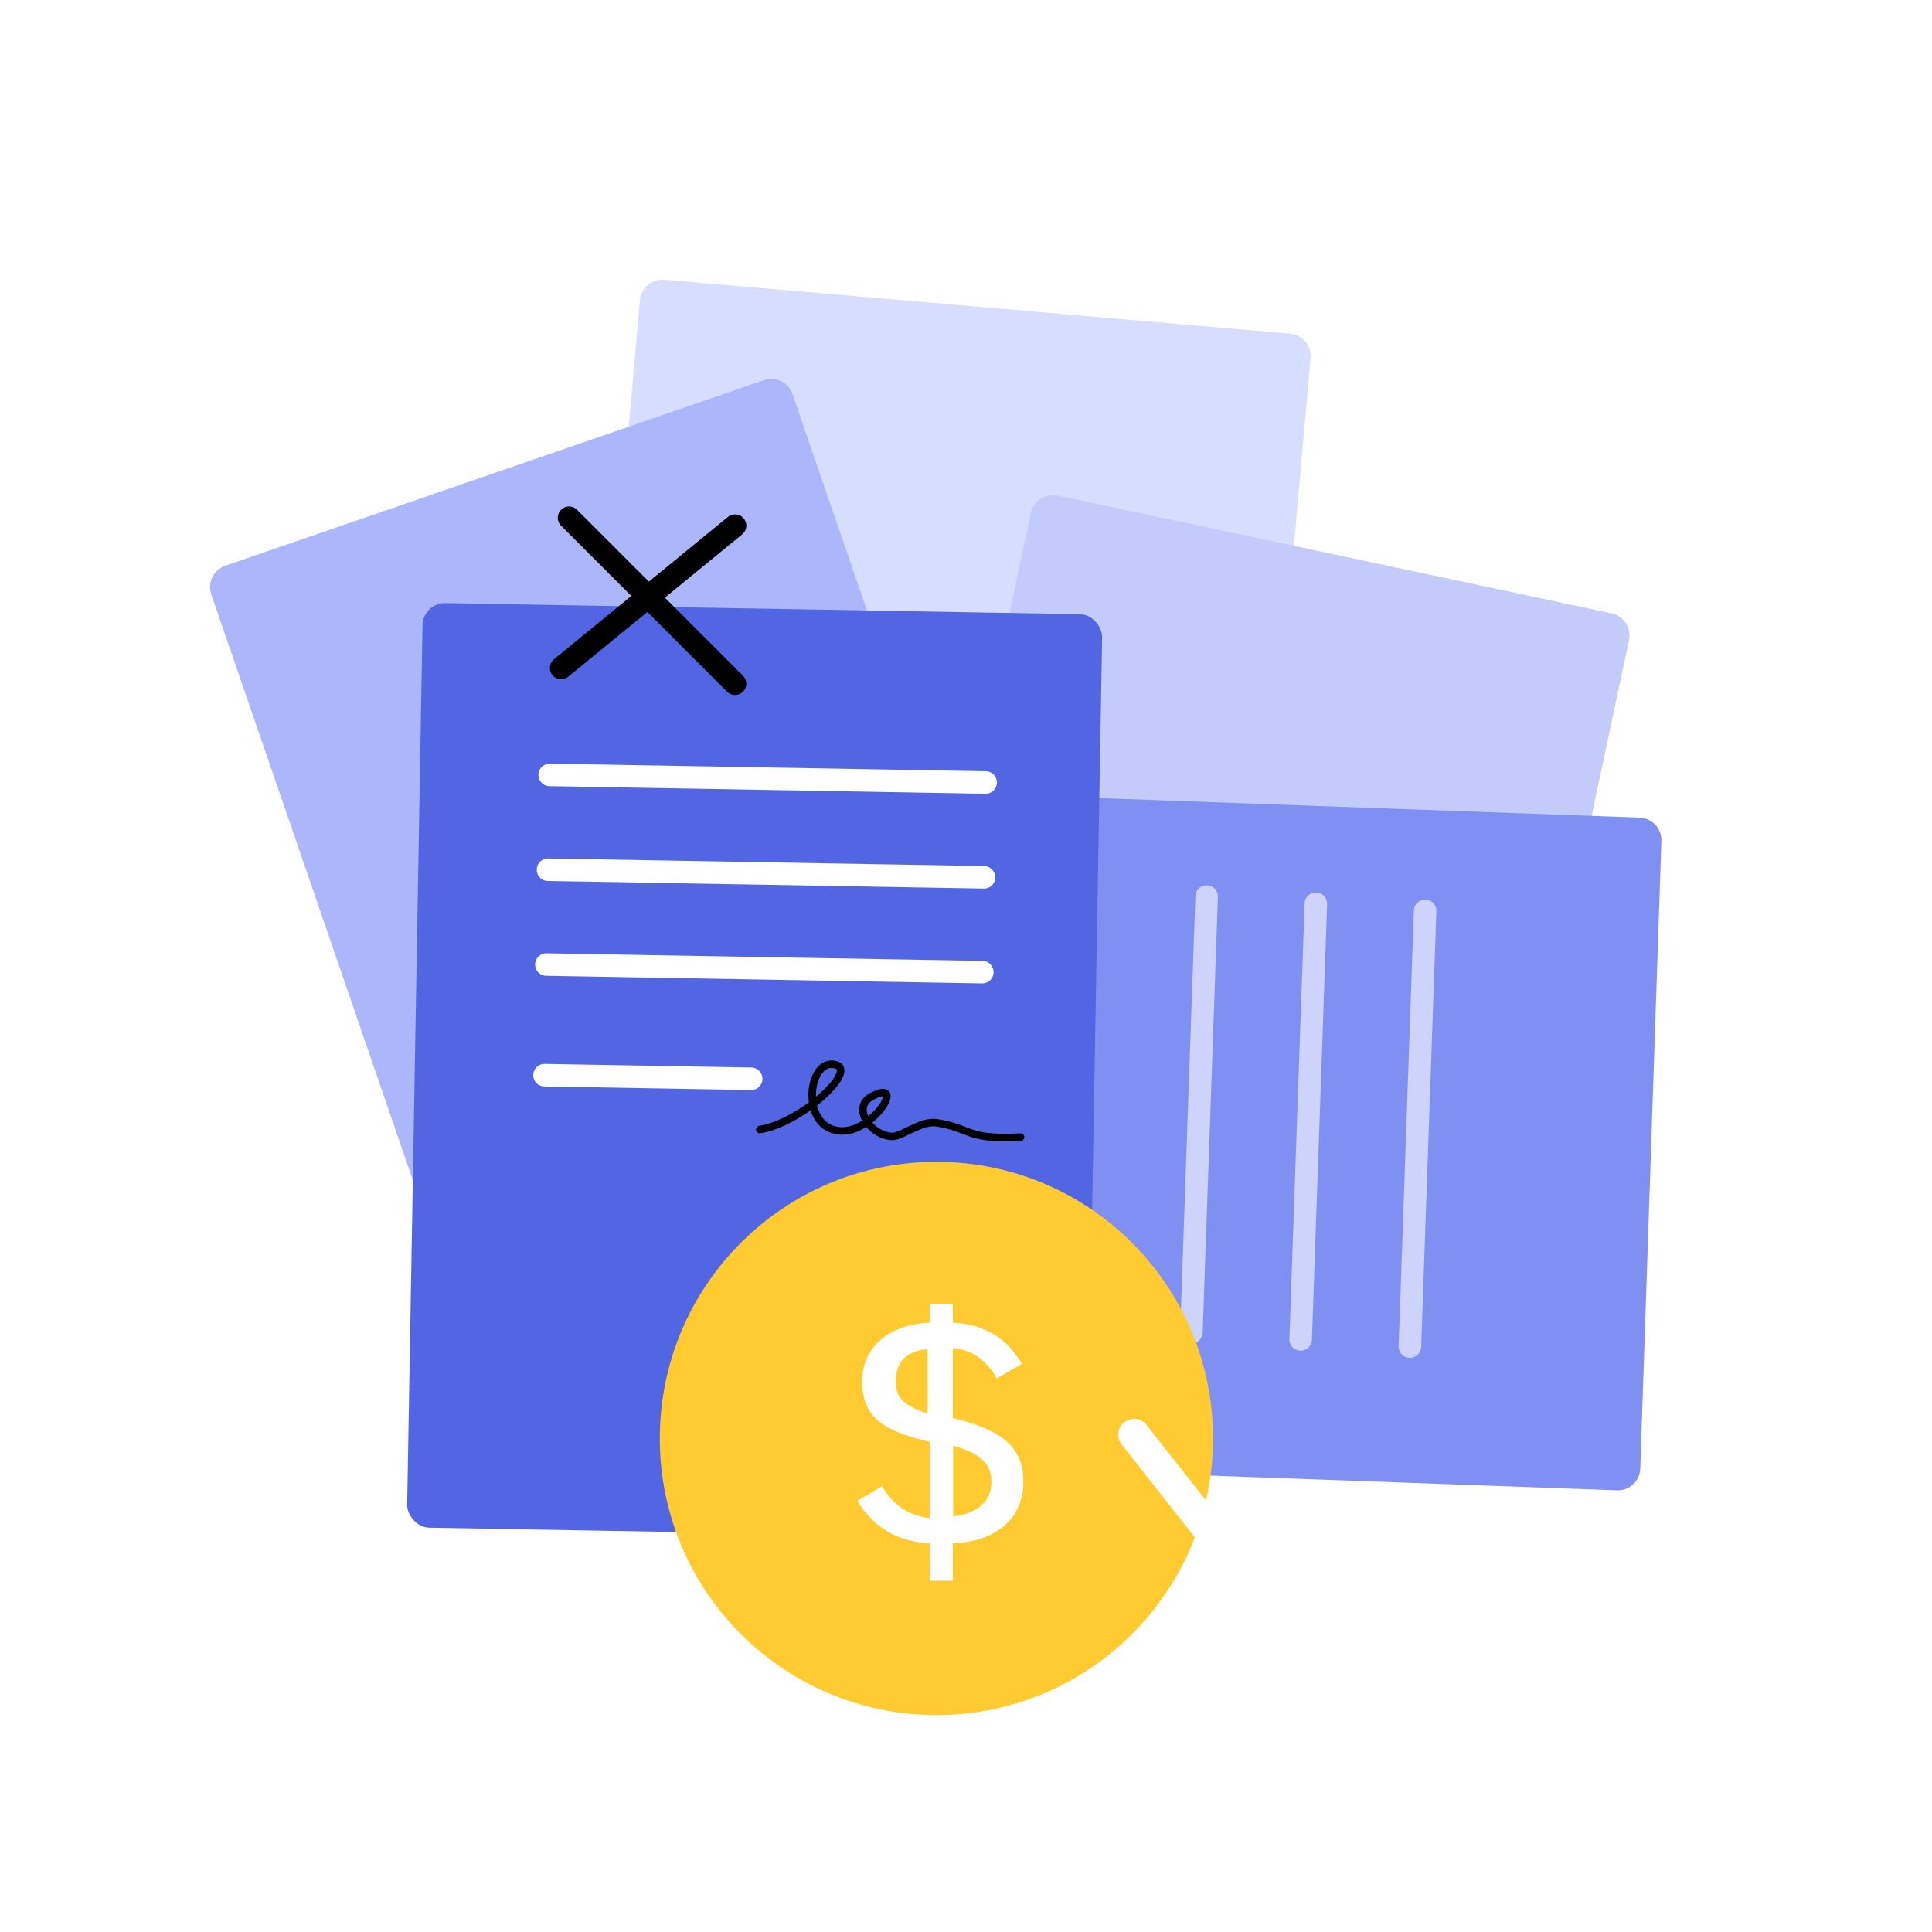 <svg xmlns="http://www.w3.org/2000/svg" width="220" height="220" viewBox="0 0 220 220">
    <defs>
        <filter id="yqfixwtopa">
            <feColorMatrix in="SourceGraphic" values="0 0 0 0 0.353 0 0 0 0 0.431 0 0 0 0 0.929 0 0 0 1 0"/>
        </filter>
    </defs>
    <g fill="none" fill-rule="evenodd">
        <g>
            <g>
                <g>
                    <path fill="#D7DDFF" d="M41.352 23.757l70.415-12.507c1.395-.248 2.727.682 2.974 2.077l.001.006 17.25 98.542c.243 1.393-.686 2.72-2.078 2.968L59.498 127.35c-1.395.248-2.726-.682-2.974-2.077v-.006l-17.25-98.542c-.244-1.393.686-2.72 2.078-2.968z" transform="translate(-470 -883) translate(470 883) translate(21 18) rotate(15 85.633 69.3)"/>
                    <path fill="#ABB6FB" d="M10.626 39.621L74.51 28.346c1.395-.247 2.725.684 2.971 2.08l15.674 88.98c.245 1.396-.686 2.726-2.081 2.973L27.19 133.654c-1.395.247-2.725-.684-2.971-2.08L8.545 42.594c-.245-1.396.686-2.726 2.081-2.973z" transform="translate(-470 -883) translate(470 883) translate(21 18) rotate(-9 50.85 81)"/>
                    <path fill="#C3CBFA" d="M104.15 36.75l61.697 18.861c1.355.414 2.117 1.848 1.703 3.203l-26.397 86.333c-.414 1.355-1.848 2.117-3.203 1.703L76.253 127.99c-1.355-.414-2.117-1.848-1.703-3.203l26.397-86.333c.414-1.355 1.848-2.117 3.203-1.703z" transform="translate(-470 -883) translate(470 883) translate(21 18) rotate(-5 121.05 91.8)"/>
                    <g>
                        <path fill="#8090F2" d="M29.52 30.057L99.934 17.55c1.394-.248 2.726.682 2.974 2.077v.006l17.25 98.542c.244 1.393-.686 2.72-2.078 2.968L47.665 133.65c-1.394.248-2.726-.682-2.974-2.077v-.006L27.44 33.025c-.244-1.393.686-2.72 2.078-2.968z" transform="translate(-470 -883) translate(470 883) translate(21 18) rotate(62 64.16 127.412) rotate(40 73.8 75.6)"/>
                        <path stroke="#FFF" stroke-linecap="round" stroke-opacity=".604" stroke-width="2.565" d="M63.557 39.746L106.553 64.57M56.996 50.348L99.993 75.172M50.436 60.949L93.432 85.773M61.535 85.92L81.921 97.69" transform="translate(-470 -883) translate(470 883) translate(21 18) rotate(62 64.16 127.412)"/>
                    </g>
                    <g transform="translate(-470 -883) translate(470 883) translate(21 18) rotate(1 -2268.604 1586.686)">
                        <rect width="77.4" height="105.3" y="10.8" fill="#5266E3" rx="2.565"/>
                        <path stroke="#000" stroke-linecap="round" stroke-width=".855" d="M39.407 70.106c4.702-.793 11.58-7.316 8.176-7.57-2.916-.22-3.508 7.354.992 7.57 3.788.182 7.536-6.229 3.469-3.965-2.245 1.25-.054 4.433 2.425 4.49 1.081.024 3.304-1.882 5.028-1.646 4.086.56 3.335 1.902 9.61 1.47"/>
                        <path stroke="#FFF" stroke-linecap="round" stroke-width="2.565" d="M14.776 30.15L64.424 30.15M14.776 40.95L64.424 40.95M14.776 51.75L64.424 51.75M14.78 64.35L38.32 64.35"/>
                        <path stroke="#000" stroke-linecap="round" stroke-width="2.565" d="M15.726 17.777L35.526 1.577" transform="rotate(-1 25.626 9.677)"/>
                        <path stroke="#000" stroke-linecap="round" stroke-width="2.565" d="M16.633 0.669L35.533 19.569" transform="rotate(-1 26.083 10.12)"/>
                    </g>
                    <g transform="translate(-470 -883) translate(470 883) translate(21 18) translate(54.133 114.3)">
                        <circle cx="31.5" cy="31.5" r="31.5" fill="#FFCB31"/>
                        <path fill="#FFF" fill-rule="nonzero" d="M33.366 47.7v-4.258c2.564-.123 4.543-.815 5.94-2.079 1.396-1.263 2.094-2.92 2.094-4.971 0-1.861-.6-3.352-1.801-4.473-1.2-1.12-3.278-2.034-6.233-2.74v-7.967c2.159.177 3.825 1.331 4.999 3.464l2.873-1.67c-.715-1.142-1.43-2.011-2.145-2.609-.715-.597-1.548-1.08-2.499-1.446-.951-.367-2.027-.578-3.228-.632V16.2h-2.61v2.119c-2.307.095-4.168.744-5.585 1.946-1.416 1.202-2.125 2.808-2.125 4.819 0 1.82.553 3.243 1.66 4.268 1.106 1.026 3.123 1.871 6.05 2.537v8.68c-2.388-.258-4.202-1.467-5.443-3.627l-2.813 1.67c1.848 3.043 4.6 4.653 8.256 4.83V47.7h2.61zm-2.87-19.047c-1.03-.298-1.893-.712-2.59-1.24-.696-.53-1.044-1.31-1.044-2.34 0-2.294 1.211-3.542 3.634-3.745v7.325zm2.908 11.721v-8.058c1.525.433 2.633.964 3.324 1.594.692.629 1.037 1.464 1.037 2.506 0 1.137-.394 2.047-1.182 2.73-.788.684-1.848 1.093-3.18 1.228z"/>
                    </g>
                    <g filter="url(#yqfixwtopa)" transform="translate(-470 -883) translate(470 883) translate(21 18)">
                        <g>
                            <path stroke="#FFF" stroke-linecap="round" stroke-linejoin="round" stroke-width="3.6" d="M0.71 36L17.848 14.246 35.651 25.603 50.111 7.414" transform="matrix(1 0 0 -1 107.43 181.371)"/>
                            <path fill="#FFF" d="M50.863 4.3l4.673 4.984c.34.363.322.933-.041 1.273-.167.156-.387.243-.616.243h-9.345c-.497 0-.9-.403-.9-.9 0-.229.087-.449.244-.616L49.55 4.3c.34-.362.91-.38 1.272-.04.015.013.028.026.041.04z" transform="matrix(1 0 0 -1 107.43 181.371) rotate(39 50.207 7.2)"/>
                        </g>
                    </g>
                </g>
            </g>
        </g>
    </g>
</svg>
